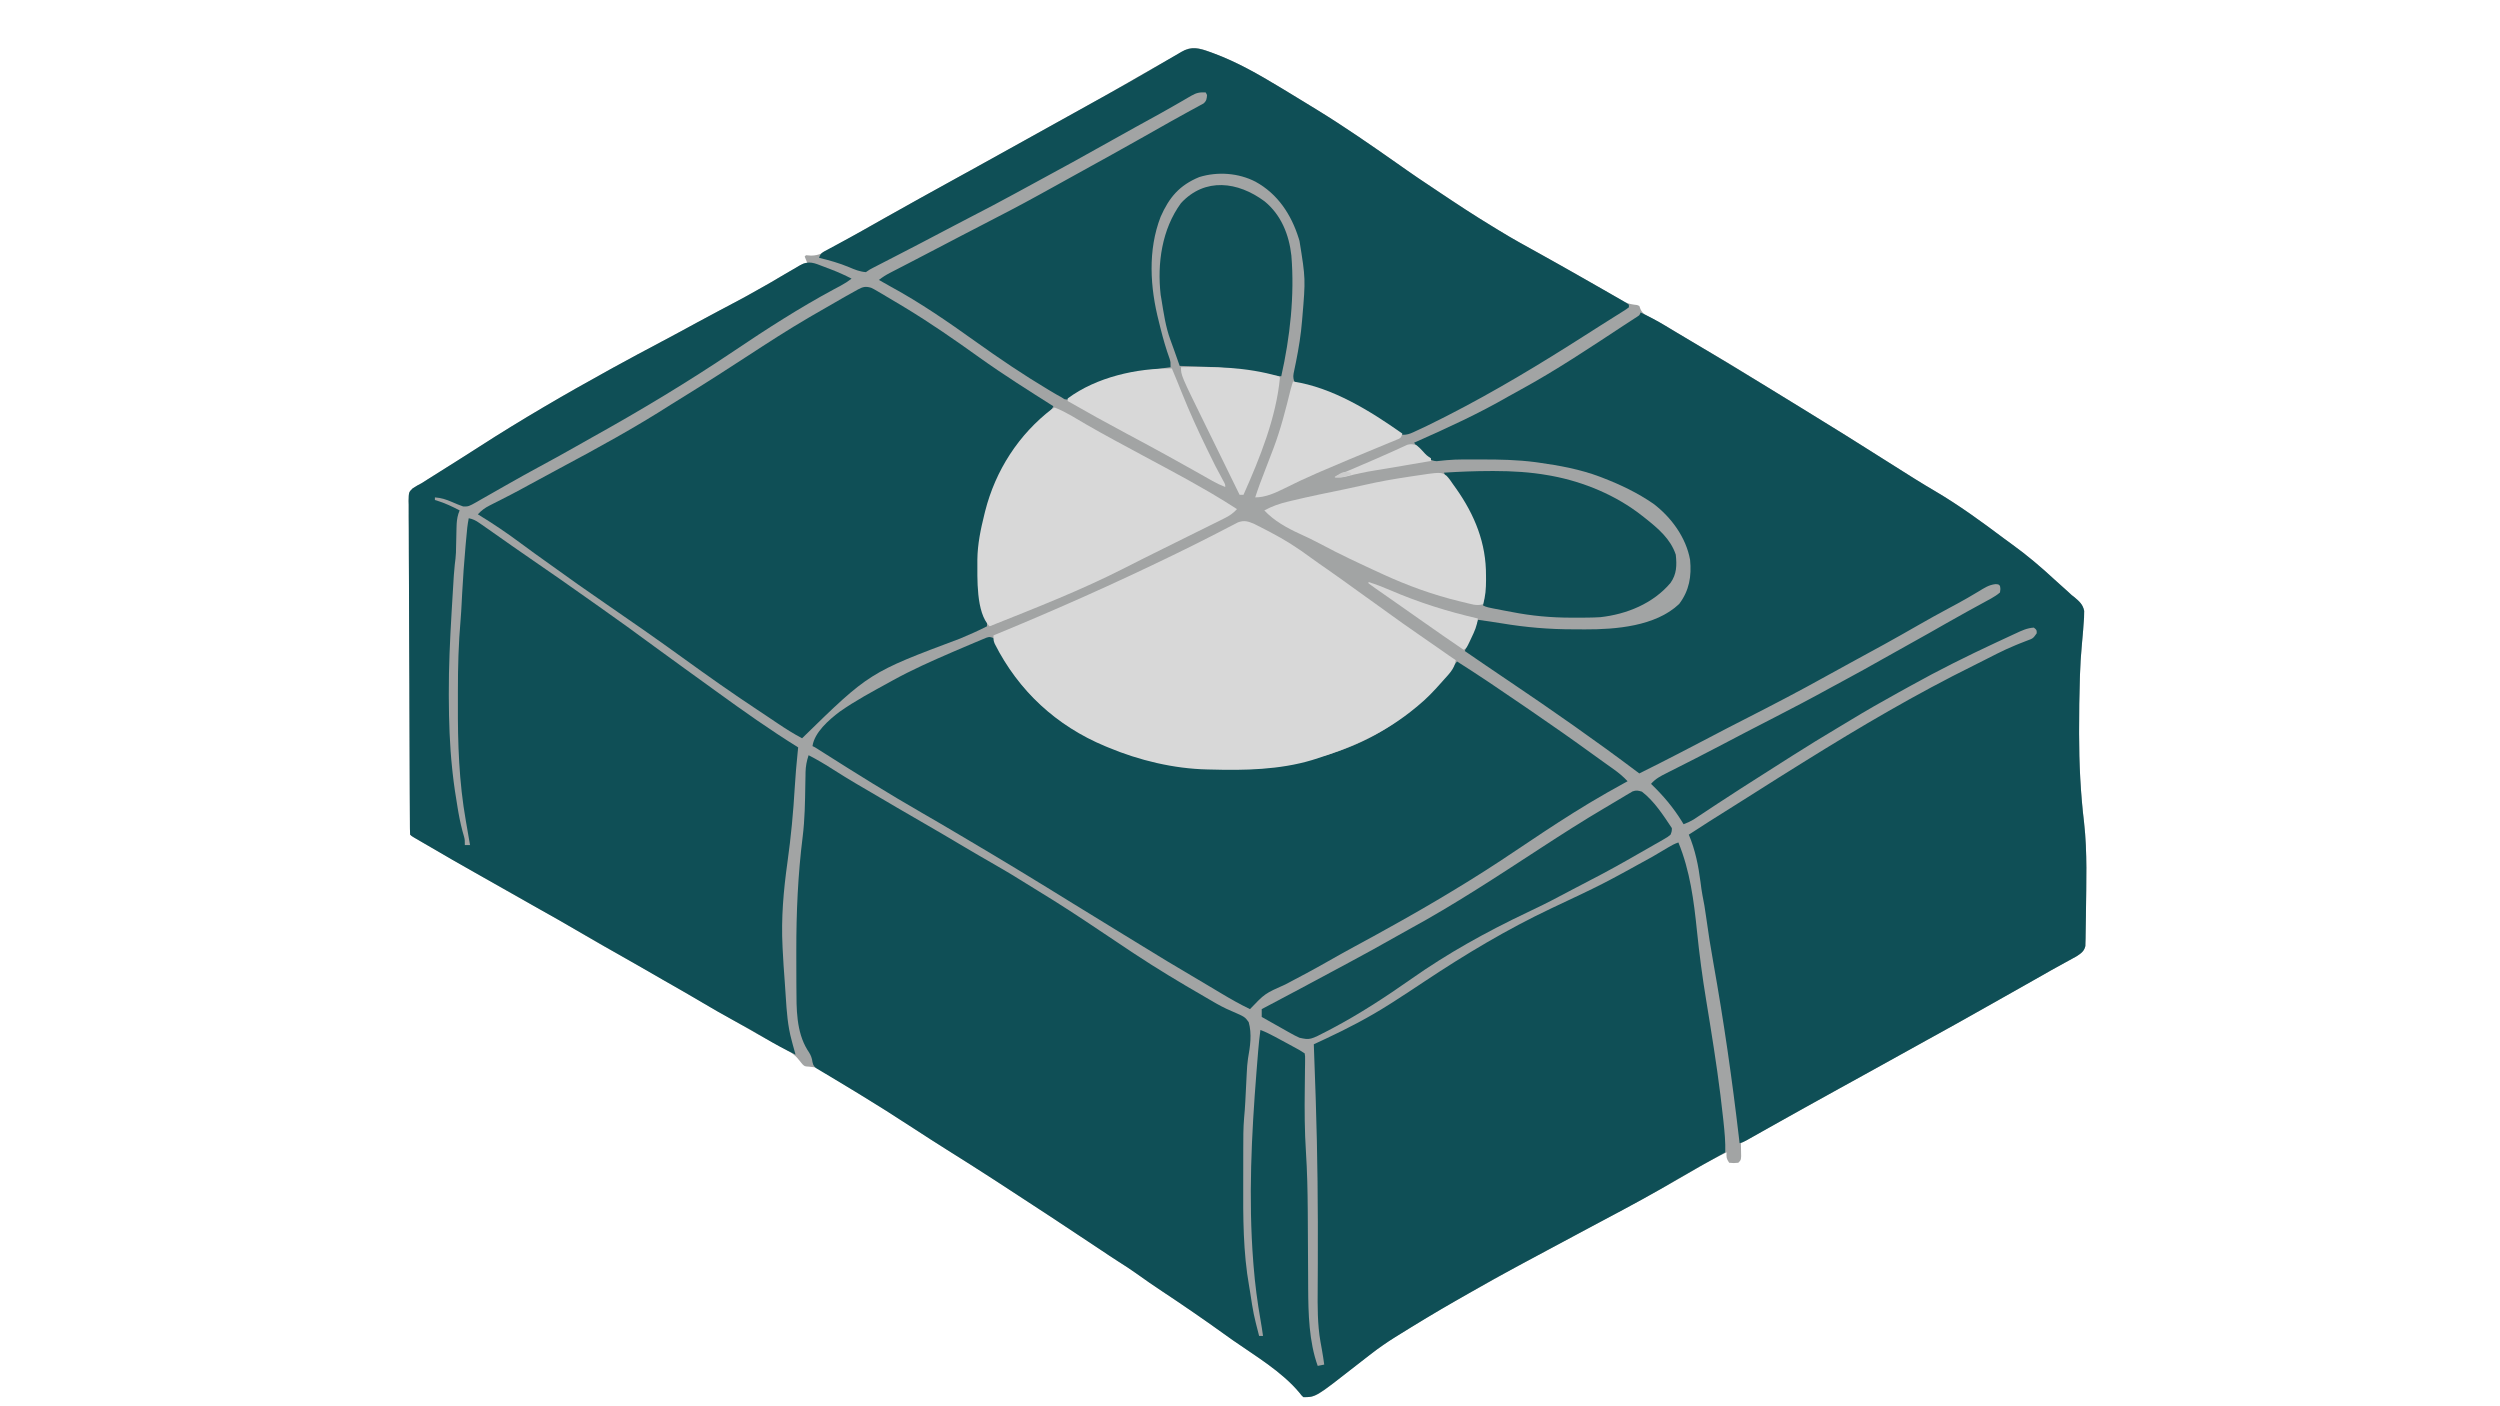<svg width="1920" height="1080" xmlns="http://www.w3.org/2000/svg" version="1.1">

 <g>
  <title>Layer 1</title>
  <path id="svg_2" fill="#A2A4A4" d="m924.391,38.215c1.625,0.559 3.245,1.134 4.859,1.723c0.876,0.316 1.752,0.631 2.655,0.957c18.14,6.697 34.571,16.153 51.095,26.106c1.471,0.885 1.471,0.885 2.972,1.788c5.763,3.475 11.508,6.977 17.242,10.5c2.752,1.69 5.507,3.375 8.263,5.059c21.238,13.019 41.628,27.195 62.012,41.504c0.877,0.615 1.753,1.23 2.657,1.864c1.621,1.137 3.24,2.276 4.858,3.417c5.229,3.674 10.524,7.24 15.848,10.774c3.17,2.108 6.33,4.23 9.489,6.355c12.993,8.725 26.056,17.277 39.442,25.392c1.971,1.197 3.936,2.404 5.897,3.616c10.279,6.307 20.867,12.072 31.418,17.906c16.199,8.958 32.265,18.155 48.326,27.357c2.198,1.258 4.398,2.515 6.599,3.768c1.879,1.072 3.753,2.152 5.622,3.242c1.172,0.675 1.172,0.675 2.368,1.363c0.66,0.385 1.319,0.77 1.999,1.166c2.956,1.378 5.922,1.814 9.142,2.178c0.915,0.371 0.915,0.371 1.848,0.75c0.278,0.766 0.557,1.531 0.844,2.32c1.609,3.729 4.256,4.798 7.719,6.555c1.468,0.785 2.934,1.574 4.398,2.367c0.807,0.435 1.613,0.871 2.444,1.319c4.838,2.682 9.551,5.573 14.282,8.438c8.79,5.307 17.619,10.538 26.488,15.712c9.364,5.463 18.678,10.977 27.836,16.781c5.018,3.174 10.1,6.241 15.176,9.32c8.252,5.01 16.479,10.058 24.682,15.149c5.954,3.695 11.921,7.369 17.893,11.036c11.048,6.784 22.053,13.629 32.998,20.58c11.14,7.073 22.307,14.106 33.49,21.11c1.553,0.973 1.553,0.973 3.136,1.965c5.246,3.277 10.518,6.485 15.864,9.597c18.308,10.785 35.713,23.459 52.683,36.209c2.02,1.506 4.057,2.987 6.102,4.458c11.711,8.433 22.544,17.649 33.121,27.457c3.359,3.101 6.772,6.138 10.199,9.164c0.873,0.812 1.745,1.624 2.645,2.461c0.759,0.59 1.517,1.18 2.299,1.789c3.71,3.15 6.353,5.503 7.347,10.385c0.052,3.617 -0.169,7.102 -0.521,10.702c-0.08,1.203 -0.16,2.405 -0.242,3.645c-0.3,4.315 -0.697,8.617 -1.126,12.921c-0.676,6.999 -1.056,13.982 -1.303,21.009c-0.042,1.168 -0.083,2.336 -0.126,3.539c-0.432,12.94 -0.566,25.877 -0.577,38.824c-0.003,1.836 -0.003,1.836 -0.006,3.709c-0.009,22.875 1.1,45.498 3.819,68.213c2.577,22.808 1.673,46.342 1.438,69.266c-0.009,1.079 -0.009,1.079 -0.019,2.179c-0.042,4.629 -0.124,9.256 -0.231,13.883c-0.014,1.159 -0.028,2.318 -0.042,3.512c-0.049,1.589 -0.049,1.589 -0.098,3.211c-0.021,0.917 -0.042,1.833 -0.063,2.778c-0.918,4.101 -3.542,5.794 -6.962,7.986c-0.893,0.489 -1.786,0.978 -2.705,1.482c-1.007,0.557 -2.014,1.114 -3.051,1.688c-1.078,0.588 -2.155,1.176 -3.266,1.781c-2.28,1.26 -4.56,2.52 -6.84,3.781c-1.138,0.628 -2.276,1.256 -3.449,1.902c-4.617,2.561 -9.197,5.184 -13.774,7.816c-8.658,4.967 -17.358,9.855 -26.071,14.723c-5.975,3.339 -11.94,6.694 -17.893,10.072c-10.789,6.12 -21.63,12.141 -32.496,18.123c-1.237,0.681 -2.475,1.362 -3.712,2.043c-0.612,0.337 -1.225,0.674 -1.856,1.022c-6.334,3.489 -12.653,7.002 -18.972,10.517c-9.283,5.162 -18.574,10.308 -27.875,15.438c-0.6,0.331 -1.201,0.662 -1.819,1.003c-6.117,3.374 -12.236,6.745 -18.355,10.115c-15.129,8.332 -30.229,16.713 -45.289,25.169c-4.565,2.563 -9.132,5.123 -13.7,7.683c-2.224,1.246 -4.447,2.492 -6.67,3.739c-1.488,0.834 -1.488,0.834 -3.007,1.685c-0.878,0.492 -1.756,0.984 -2.66,1.491c-1.36,0.753 -2.735,1.481 -4.125,2.177c0.023,0.915 0.046,1.83 0.07,2.773c0.018,1.189 0.036,2.377 0.055,3.602c0.023,1.183 0.046,2.367 0.07,3.586c-0.195,3.039 -0.195,3.039 -2.195,5.039c-3.5,0.312 -3.5,0.312 -7,0c-2.152,-3.228 -2.201,-4.284 -2,-8c-7.935,3.854 -15.607,7.993 -23.188,12.5c-26.175,15.407 -52.884,29.854 -79.716,44.077c-9.521,5.048 -19.021,10.133 -28.503,15.252c-5.533,2.987 -11.071,5.962 -16.621,8.917c-12.855,6.847 -25.633,13.807 -38.285,21.023c-3.881,2.213 -7.777,4.395 -11.688,6.555c-14.897,8.238 -29.489,16.896 -43.98,25.821c-2.551,1.567 -5.11,3.12 -7.676,4.664c-13.168,7.978 -25.431,17.237 -37.469,26.816c-28.162,22.375 -28.162,22.375 -37.875,22.375c-1.5,-1.398 -1.5,-1.398 -3,-3.375c-13.562,-16.292 -33.846,-28.238 -51.092,-40.286c-2.31,-1.622 -4.605,-3.265 -6.896,-4.913c-15.594,-11.209 -31.411,-22.084 -47.422,-32.687c-6.687,-4.439 -13.292,-8.974 -19.8,-13.673c-4.558,-3.273 -9.248,-6.293 -13.992,-9.288c-4.356,-2.771 -8.636,-5.653 -12.922,-8.53c-25.83,-17.275 -51.813,-34.327 -77.875,-51.25c-1.495,-0.973 -2.99,-1.945 -4.484,-2.918c-11.97,-7.778 -24.043,-15.391 -36.133,-22.98c-8.68,-5.456 -17.304,-10.988 -25.883,-16.602c-14.724,-9.629 -29.575,-19.024 -44.637,-28.118c-5.097,-3.077 -10.163,-6.193 -15.191,-9.382c-1.55,-0.973 -1.55,-0.973 -3.132,-1.965c-1.98,-1.244 -3.952,-2.499 -5.916,-3.769c-5.233,-3.431 -5.233,-3.431 -11.28,-4.086c-3.344,-0.18 -3.344,-0.18 -5.138,-1.92c-1.318,-1.608 -2.634,-3.219 -3.947,-4.831c-3.938,-4.232 -8.872,-6.587 -13.947,-9.241c-2.248,-1.217 -4.495,-2.434 -6.742,-3.652c-1.113,-0.597 -2.227,-1.193 -3.374,-1.808c-4.548,-2.457 -9.03,-5.021 -13.509,-7.602c-1.708,-0.98 -3.416,-1.959 -5.125,-2.938c-0.886,-0.508 -1.771,-1.016 -2.684,-1.539c-3.186,-1.825 -6.376,-3.643 -9.566,-5.461c-11.134,-6.346 -22.252,-12.714 -33.312,-19.188c-17.623,-10.311 -35.356,-20.428 -53.188,-30.375c-7.416,-4.138 -14.788,-8.332 -22.091,-12.667c-16.765,-9.928 -33.775,-19.454 -50.785,-28.954c-9.054,-5.059 -18.061,-10.196 -27.058,-15.356c-3.186,-1.825 -6.376,-3.643 -9.566,-5.461c-11.693,-6.664 -23.369,-13.354 -35,-20.125c-1.542,-0.896 -1.542,-0.896 -3.115,-1.81c-0.935,-0.546 -1.871,-1.092 -2.835,-1.655c-1.233,-0.719 -1.233,-0.719 -2.491,-1.453c-1.872,-1.145 -1.872,-1.145 -2.872,-2.145c-0.105,-1.407 -0.14,-2.819 -0.148,-4.229c-0.008,-0.918 -0.015,-1.836 -0.023,-2.782c-0.003,-1.02 -0.006,-2.04 -0.01,-3.092c-0.007,-1.075 -0.014,-2.149 -0.022,-3.257c-0.023,-3.631 -0.038,-7.262 -0.054,-10.894c-0.014,-2.591 -0.029,-5.183 -0.044,-7.774c-0.132,-23.669 -0.196,-47.339 -0.248,-71.008c-0.007,-3.168 -0.014,-6.336 -0.021,-9.504c-0.002,-0.787 -0.004,-1.575 -0.005,-2.386c-0.03,-12.755 -0.095,-25.509 -0.173,-38.263c-0.08,-13.088 -0.126,-26.175 -0.139,-39.264c-0.008,-7.351 -0.032,-14.702 -0.095,-22.053c-0.059,-6.915 -0.072,-13.83 -0.054,-20.745c-0.001,-2.541 -0.017,-5.081 -0.05,-7.621c-0.042,-3.465 -0.03,-6.926 -0.003,-10.392c-0.026,-1.009 -0.051,-2.018 -0.077,-3.058c0.133,-6.66 0.133,-6.66 3.089,-9.575c2.299,-1.552 4.61,-2.841 7.077,-4.104c1.464,-0.916 2.921,-1.844 4.367,-2.789c1.502,-0.946 3.005,-1.892 4.508,-2.836c1.682,-1.06 3.365,-2.12 5.047,-3.18c1.693,-1.065 3.385,-2.13 5.078,-3.195c3.043,-1.915 6.084,-3.832 9.125,-5.75c0.774,-0.488 1.548,-0.976 2.345,-1.478c4.447,-2.808 8.879,-5.636 13.299,-8.487c32.672,-21.059 66.177,-40.541 100.23,-59.285c0.927,-0.511 1.853,-1.022 2.808,-1.548c12.367,-6.812 24.819,-13.457 37.295,-20.066c9.141,-4.843 18.251,-9.737 27.315,-14.722c5.52,-3.025 11.071,-5.985 16.644,-8.91c16.016,-8.409 31.823,-17.004 47.381,-26.244c3.954,-2.336 7.936,-4.621 11.932,-6.885c0.655,-0.376 1.31,-0.752 1.985,-1.139c4.405,-2.486 4.405,-2.486 6.64,-2.486c-0.66,-1.65 -1.32,-3.3 -2,-5c0.33,-0.33 0.66,-0.66 1,-1c1.274,0.098 2.547,0.196 3.859,0.297c6.398,0.056 10.983,-2.907 16.391,-6.047c1.052,-0.591 2.104,-1.181 3.188,-1.79c3.198,-1.801 6.381,-3.628 9.562,-5.46c1.761,-1.004 3.523,-2.006 5.285,-3.008c3.392,-1.932 6.777,-3.874 10.16,-5.82c6.381,-3.659 12.81,-7.23 19.242,-10.797c0.874,-0.484 0.874,-0.484 1.765,-0.978c2.837,-1.572 5.674,-3.144 8.511,-4.714c3.286,-1.82 6.57,-3.646 9.852,-5.473c8.362,-4.654 16.742,-9.276 25.122,-13.896c12.922,-7.124 25.825,-14.281 38.72,-21.454c5.613,-3.121 11.228,-6.24 16.843,-9.359c2.25,-1.25 4.5,-2.5 6.75,-3.75c13.5,-7.5 13.5,-7.5 16.876,-9.375c2.248,-1.249 4.495,-2.498 6.743,-3.748c5.658,-3.145 11.319,-6.285 16.987,-9.412c11.769,-6.502 23.46,-13.106 35.049,-19.924c11.02,-6.462 22.193,-12.65 33.4,-18.781c2.231,-1.251 4.376,-2.573 6.535,-3.94c5.149,-2.559 9.215,-1.972 14.551,-0.355z"/>
  <path id="svg_3" fill="#0F4F56" d="m621,580c6.696,3.431 13.048,7.254 19.375,11.312c11.347,7.261 22.991,14.007 34.633,20.78c4.571,2.659 9.128,5.341 13.68,8.033c6.866,4.051 13.777,8.025 20.688,12c10.215,5.876 20.367,11.852 30.493,17.88c7.9,4.695 15.847,9.299 23.82,13.87c8.121,4.664 16.153,9.416 24.055,14.441c3.293,2.091 6.618,4.126 9.953,6.148c15.908,9.661 31.426,19.817 46.859,30.215c8.126,5.474 16.279,10.906 24.445,16.32c0.686,0.456 1.373,0.911 2.08,1.381c17.336,11.473 35.184,22.212 53.192,32.594c2.177,1.257 4.348,2.525 6.512,3.804c4.932,2.891 9.776,5.537 15.063,7.721c10.201,4.439 10.201,4.439 13.152,8.5c2.556,8.963 1.128,18.805 -0.517,27.838c-0.581,3.8 -0.8,7.585 -0.983,11.42c-0.041,0.784 -0.081,1.569 -0.123,2.377c-0.129,2.497 -0.253,4.994 -0.377,7.491c-0.124,2.475 -0.249,4.951 -0.377,7.426c-0.079,1.534 -0.156,3.068 -0.23,4.602c-0.21,4.126 -0.521,8.224 -0.913,12.337c-0.672,7.902 -0.644,15.801 -0.647,23.725c-0.003,1.662 -0.007,3.324 -0.01,4.986c-0.006,3.479 -0.008,6.957 -0.007,10.436c0,3.503 -0.007,7.006 -0.021,10.509c-0.103,26.725 -0.123,53.514 4.581,79.916c0.324,1.914 0.324,1.914 0.655,3.866c2.641,17.232 2.641,17.232 6.97,34.071c0.99,0 1.98,0 3,0c-0.549,-4.062 -1.18,-8.097 -1.894,-12.134c-2.435,-13.84 -4.253,-27.608 -5.356,-41.616c-0.083,-1.048 -0.167,-2.096 -0.253,-3.175c-3.764,-48.772 -1.357,-97.407 2.503,-146.075c0.09,-1.136 0.18,-2.272 0.273,-3.442c0.262,-3.285 0.529,-6.57 0.798,-9.855c0.079,-0.967 0.158,-1.934 0.239,-2.931c0.442,-5.278 0.994,-10.522 1.691,-15.772c3.863,1.459 7.438,3.227 11.07,5.188c1.143,0.616 2.287,1.232 3.465,1.867c0.589,0.319 1.179,0.639 1.786,0.968c1.804,0.977 3.611,1.95 5.417,2.923c8.848,4.779 8.848,4.779 12.262,7.055c0.347,2.238 0.347,2.238 0.309,5.072c-0.01,1.597 -0.01,1.597 -0.02,3.227c-0.033,1.751 -0.033,1.751 -0.066,3.537c-0.013,1.832 -0.013,1.832 -0.027,3.701c-0.03,3.946 -0.08,7.892 -0.133,11.838c-0.206,16.183 -0.14,32.201 0.902,48.352c0.948,14.801 1.272,29.568 1.379,44.398c0.008,1.092 0.016,2.183 0.025,3.308c0.064,9.003 0.106,18.006 0.147,27.009c0.032,6.78 0.071,13.56 0.12,20.34c0.02,3.108 0.028,6.216 0.036,9.324c0.105,19.659 0.611,41.19 7.328,59.894c1.65,-0.33 3.3,-0.66 5,-1c-0.508,-3.712 -1.058,-7.406 -1.719,-11.094c-0.191,-1.083 -0.191,-1.083 -0.387,-2.188c-0.258,-1.449 -0.52,-2.897 -0.789,-4.344c-2.35,-13.482 -2.224,-27.127 -2.12,-40.763c0.031,-4.204 0.048,-8.409 0.065,-12.613c0.009,-2.254 0.019,-4.507 0.03,-6.761c0.192,-41.838 -0.203,-83.609 -1.58,-125.426c-0.036,-1.093 -0.072,-2.186 -0.109,-3.313c-0.435,-13.168 -0.898,-26.334 -1.391,-39.5c1.033,-0.481 2.065,-0.962 3.129,-1.458c1.367,-0.637 2.734,-1.275 4.1,-1.912c0.679,-0.316 1.358,-0.633 2.058,-0.959c16.696,-7.787 32.979,-16.298 48.541,-26.175c1.222,-0.774 1.222,-0.774 2.469,-1.564c8.426,-5.357 16.742,-10.878 25.057,-16.406c31.299,-20.774 63.054,-39.813 97.032,-55.906c39.463,-18.558 39.463,-18.558 77.613,-39.621c2.481,-1.467 4.964,-2.93 7.448,-4.391c1.477,-0.871 2.951,-1.747 4.421,-2.629c2.693,-1.607 5.146,-2.984 8.131,-3.979c8.93,21.733 11.896,44.767 14.261,67.949c1.826,17.74 4.133,35.365 7.042,52.96c0.894,5.419 1.765,10.841 2.639,16.263c0.263,1.632 0.263,1.632 0.532,3.297c3.828,23.783 7.364,47.573 9.902,71.532c0.086,0.802 0.172,1.605 0.26,2.431c0.831,7.867 1.599,15.646 1.365,23.569c-0.729,0.402 -1.458,0.804 -2.209,1.218c-16.872,9.274 -16.872,9.274 -33.541,18.907c-18.774,11.142 -37.939,21.503 -57.24,31.695c-6.768,3.576 -13.516,7.187 -20.26,10.805c-1.136,0.609 -2.272,1.219 -3.443,1.847c-2.285,1.225 -4.569,2.451 -6.854,3.677c-3.525,1.89 -7.051,3.778 -10.578,5.664c-6.961,3.724 -13.919,7.454 -20.875,11.188c-1.063,0.57 -2.125,1.14 -3.22,1.727c-13.106,7.036 -26.108,14.223 -38.988,21.665c-2.984,1.719 -5.975,3.426 -8.967,5.132c-15.478,8.845 -30.715,18.018 -45.824,27.477c-0.957,0.595 -1.915,1.189 -2.901,1.802c-5.716,3.582 -11.161,7.357 -16.474,11.511c-1.092,0.843 -1.092,0.843 -2.205,1.703c-2.732,2.111 -5.457,4.233 -8.179,6.358c-32.833,25.627 -32.833,25.627 -42.241,25.627c-1.5,-1.398 -1.5,-1.398 -3,-3.375c-13.562,-16.292 -33.846,-28.238 -51.092,-40.286c-2.31,-1.622 -4.605,-3.265 -6.896,-4.913c-15.594,-11.209 -31.411,-22.084 -47.422,-32.687c-6.687,-4.439 -13.292,-8.974 -19.8,-13.673c-4.558,-3.273 -9.248,-6.293 -13.992,-9.288c-4.356,-2.771 -8.636,-5.653 -12.922,-8.53c-25.83,-17.275 -51.813,-34.327 -77.875,-51.25c-1.495,-0.973 -2.99,-1.945 -4.484,-2.918c-11.97,-7.778 -24.043,-15.391 -36.133,-22.98c-8.68,-5.456 -17.304,-10.988 -25.883,-16.602c-13.783,-9.014 -27.681,-17.814 -41.75,-26.375c-1.422,-0.866 -1.422,-0.866 -2.874,-1.75c-5.124,-3.114 -10.262,-6.204 -15.416,-9.27c-1.061,-0.635 -2.121,-1.27 -3.214,-1.924c-2.046,-1.224 -4.096,-2.442 -6.15,-3.651c-0.916,-0.55 -1.832,-1.1 -2.776,-1.667c-0.812,-0.482 -1.624,-0.963 -2.46,-1.46c-2.528,-1.908 -2.756,-3.756 -3.243,-6.802c-0.694,-2.926 -1.82,-4.739 -3.492,-7.227c-8.7,-14.09 -8.449,-31.786 -8.496,-47.848c-0.011,-1.792 -0.022,-3.583 -0.033,-5.375c-0.025,-4.758 -0.033,-9.516 -0.033,-14.274c-0,-2.948 -0.005,-5.896 -0.009,-8.844c-0.021,-29.436 1.233,-58.25 4.896,-87.479c1.641,-13.285 1.816,-26.621 2.026,-39.987c0.04,-2.428 0.091,-4.855 0.144,-7.282c0.008,-0.729 0.017,-1.459 0.025,-2.21c0.113,-4.727 0.896,-8.625 2.353,-13.075z"/>
  <path id="svg_4" fill="#0F4F56" d="m1260,240c6.522,3.097 12.818,6.404 18.984,10.16c1.325,0.801 2.651,1.602 3.977,2.403c0.671,0.406 1.342,0.811 2.033,1.229c3.152,1.899 6.319,3.773 9.486,5.646c1.264,0.748 2.529,1.497 3.793,2.245c0.638,0.378 1.276,0.755 1.933,1.144c14.583,8.635 29.095,17.381 43.564,26.205c3.114,1.898 6.23,3.791 9.347,5.683c9.946,6.039 19.869,12.113 29.755,18.249c5.953,3.694 11.919,7.368 17.89,11.034c11.048,6.784 22.053,13.629 32.998,20.58c11.14,7.073 22.306,14.106 33.49,21.11c1.035,0.648 2.07,1.297 3.136,1.965c5.246,3.277 10.518,6.485 15.864,9.597c18.308,10.785 35.713,23.459 52.683,36.209c2.02,1.506 4.057,2.987 6.102,4.458c11.711,8.433 22.544,17.649 33.121,27.457c3.359,3.101 6.772,6.138 10.199,9.164c0.873,0.812 1.745,1.624 2.645,2.461c0.759,0.59 1.517,1.18 2.299,1.789c3.71,3.15 6.353,5.503 7.347,10.385c0.052,3.617 -0.169,7.102 -0.521,10.702c-0.08,1.203 -0.16,2.405 -0.242,3.645c-0.3,4.315 -0.697,8.617 -1.126,12.921c-0.676,6.999 -1.056,13.982 -1.303,21.009c-0.042,1.168 -0.083,2.336 -0.126,3.539c-0.432,12.94 -0.566,25.877 -0.577,38.824c-0.002,1.224 -0.004,2.448 -0.006,3.709c-0.009,22.875 1.1,45.498 3.819,68.213c2.577,22.808 1.673,46.342 1.438,69.266c-0.006,0.719 -0.012,1.438 -0.019,2.179c-0.042,4.629 -0.124,9.256 -0.231,13.883c-0.014,1.159 -0.028,2.318 -0.042,3.512c-0.032,1.06 -0.065,2.119 -0.098,3.211c-0.021,0.917 -0.042,1.833 -0.063,2.778c-0.918,4.101 -3.542,5.794 -6.962,7.986c-0.893,0.489 -1.786,0.978 -2.705,1.482c-1.51,0.835 -1.51,0.835 -3.051,1.688c-1.078,0.588 -2.155,1.176 -3.266,1.781c-2.28,1.26 -4.56,2.52 -6.84,3.781c-1.138,0.628 -2.276,1.256 -3.449,1.902c-4.617,2.561 -9.197,5.184 -13.774,7.816c-8.658,4.967 -17.358,9.855 -26.071,14.723c-5.975,3.339 -11.94,6.694 -17.893,10.072c-10.789,6.12 -21.63,12.141 -32.496,18.123c-1.237,0.681 -2.475,1.362 -3.712,2.043c-0.612,0.337 -1.225,0.674 -1.856,1.022c-6.334,3.489 -12.653,7.002 -18.972,10.517c-9.283,5.162 -18.574,10.308 -27.875,15.438c-0.6,0.331 -1.201,0.662 -1.819,1.003c-6.117,3.374 -12.236,6.745 -18.355,10.115c-17.942,9.881 -35.841,19.835 -53.684,29.894c-1.751,0.987 -3.504,1.973 -5.256,2.958c-2.212,1.244 -4.422,2.491 -6.631,3.739c-0.989,0.556 -1.978,1.112 -2.997,1.685c-0.873,0.492 -1.745,0.984 -2.644,1.491c-2.239,1.177 -2.239,1.177 -5.239,2.177c-0.147,-1.283 -0.294,-2.565 -0.445,-3.887c-5.248,-45.084 -11.712,-89.996 -19.689,-134.679c-2.115,-11.852 -4.025,-23.704 -5.624,-35.638c-0.742,-5.512 -1.64,-10.932 -2.775,-16.375c-0.63,-3.27 -1.041,-6.552 -1.455,-9.855c-1.579,-12.511 -4.068,-24.902 -9.011,-36.566c10.516,-6.872 21.117,-13.596 31.779,-20.239c6.764,-4.217 13.502,-8.472 20.221,-12.761c11.617,-7.413 23.3,-14.719 35,-22c0.917,-0.571 1.834,-1.143 2.779,-1.731c42.063,-26.197 84.786,-51.32 129.229,-73.284c3.049,-1.508 6.081,-3.046 9.109,-4.594c1.856,-0.944 3.713,-1.886 5.57,-2.828c0.918,-0.466 1.837,-0.933 2.783,-1.413c4.795,-2.4 9.606,-4.643 14.568,-6.677c0.968,-0.397 1.937,-0.794 2.935,-1.203c1.856,-0.748 3.719,-1.479 5.589,-2.189c4.817,-1.737 4.817,-1.737 7.636,-5.713c0.041,-2.557 0.041,-2.557 -2.199,-4.367c-5.181,0.308 -9.441,2.34 -14.062,4.508c-0.776,0.357 -1.552,0.715 -2.351,1.083c-2.533,1.17 -5.06,2.351 -7.586,3.534c-1.761,0.819 -3.522,1.638 -5.283,2.458c-21.977,10.255 -43.66,21.016 -64.85,32.824c-3.167,1.761 -6.343,3.506 -9.519,5.25c-12.727,7.005 -25.313,14.19 -37.719,21.75c-2.909,1.764 -5.828,3.508 -8.75,5.25c-11.931,7.115 -23.779,14.335 -35.485,21.815c-2.523,1.611 -5.05,3.217 -7.578,4.822c-4.639,2.946 -9.274,5.898 -13.907,8.852c-1.951,1.244 -3.903,2.487 -5.854,3.729c-3.04,1.936 -6.08,3.874 -9.118,5.813c-1.526,0.974 -1.526,0.974 -3.083,1.968c-5.93,3.797 -11.832,7.634 -17.709,11.512c-0.659,0.434 -1.318,0.868 -1.997,1.316c-3.227,2.127 -6.45,4.258 -9.668,6.398c-1.176,0.777 -2.351,1.553 -3.527,2.329c-1.03,0.684 -2.059,1.367 -3.12,2.072c-2.569,1.557 -5.012,2.705 -7.833,3.717c-0.401,-0.666 -0.802,-1.333 -1.215,-2.02c-6.699,-10.861 -14.578,-20.165 -23.785,-28.98c3.417,-3.928 7.238,-5.912 11.816,-8.195c0.764,-0.389 1.528,-0.778 2.315,-1.179c2.473,-1.257 4.952,-2.504 7.431,-3.751c1.708,-0.867 3.415,-1.734 5.123,-2.602c2.519,-1.281 5.038,-2.562 7.558,-3.839c5.654,-2.866 11.283,-5.772 16.881,-8.746c7.189,-3.808 14.402,-7.569 21.625,-11.312c1.132,-0.587 2.263,-1.174 3.429,-1.778c6.217,-3.221 12.44,-6.431 18.669,-9.628c14.254,-7.321 28.424,-14.751 42.457,-22.49c3.852,-2.113 7.721,-4.193 11.589,-6.276c9.812,-5.287 19.556,-10.677 29.246,-16.184c7.468,-4.242 14.971,-8.42 22.485,-12.581c8.776,-4.861 17.512,-9.782 26.205,-14.789c5.23,-3 10.491,-5.94 15.775,-8.844c0.658,-0.362 1.315,-0.723 1.993,-1.096c3.266,-1.794 6.535,-3.583 9.807,-5.367c1.199,-0.657 2.399,-1.314 3.598,-1.971c1.06,-0.578 2.121,-1.156 3.213,-1.752c2.436,-1.417 4.672,-2.753 6.783,-4.619c0.417,-2.585 0.417,-2.585 0,-5c-1.063,-1.259 -1.063,-1.259 -3.477,-1.387c-5.081,0.558 -8.581,2.949 -12.898,5.574c-1.881,1.111 -3.764,2.219 -5.648,3.324c-0.979,0.577 -1.959,1.153 -2.968,1.748c-4.942,2.859 -9.975,5.546 -15.009,8.241c-7.495,4.03 -14.937,8.13 -22.312,12.375c-17.604,10.13 -35.395,19.923 -53.27,29.567c-5.747,3.102 -11.469,6.244 -17.168,9.433c-20.898,11.652 -42.103,22.684 -63.422,33.54c-9.024,4.597 -18.02,9.242 -26.976,13.972c-7.491,3.956 -15.01,7.856 -22.54,11.738c-0.661,0.341 -1.321,0.682 -2.002,1.033c-9.733,5.022 -19.486,10.001 -29.31,14.842c-0.506,-0.381 -1.013,-0.762 -1.534,-1.155c-32.426,-24.391 -65.561,-47.531 -99.212,-70.194c-11.124,-7.493 -22.216,-15.03 -33.253,-22.651c1.081,-3.341 2.175,-6.592 3.691,-9.762c0.457,-0.966 0.457,-0.966 0.924,-1.951c0.313,-0.652 0.625,-1.303 0.947,-1.975c2.433,-5.066 2.433,-5.066 4.438,-10.312c6.15,0.853 12.298,1.706 18.422,2.73c18.398,3.074 36.632,4.628 55.29,4.585c2.854,-0.003 5.706,0.021 8.56,0.046c23.527,0.08 54.229,-2.318 72.338,-19.521c7.812,-10.336 9.592,-21.294 8.391,-33.84c-3.07,-17.225 -14.495,-32.806 -28.25,-43.188c-12.218,-8.379 -24.975,-14.476 -38.75,-19.812c-0.64,-0.249 -1.28,-0.498 -1.94,-0.754c-15.193,-5.775 -31.448,-8.761 -47.498,-10.996c-0.826,-0.116 -1.651,-0.231 -2.502,-0.35c-13.644,-1.76 -27.314,-2.065 -41.051,-2.03c-2.507,0.005 -5.014,0 -7.521,-0.006c-1.652,0 -3.305,0.001 -4.957,0.004c-0.803,0.001 -1.606,0.001 -2.434,0.002c-3.914,0.026 -7.778,0.153 -11.677,0.507c-1.085,0.095 -1.085,0.095 -2.191,0.192c-1.954,0.185 -3.904,0.401 -5.854,0.62c-5.23,-0.292 -7.891,-2.997 -11.36,-6.696c-2.014,-2.49 -4.016,-4.99 -6.016,-7.492c0.758,-0.336 1.516,-0.672 2.297,-1.019c23.89,-10.611 47.419,-21.384 70.078,-34.479c3.08,-1.762 6.19,-3.462 9.308,-5.155c27.467,-14.957 53.658,-32.506 79.776,-49.679c1.719,-1.129 3.443,-2.251 5.171,-3.367c0.817,-0.532 1.634,-1.065 2.475,-1.613c0.727,-0.471 1.455,-0.941 2.204,-1.426c1.832,-1.17 1.832,-1.17 2.691,-3.262z"/>
  <path id="svg_5" fill="#0F4F56" d="m632.514,204.736c0.924,0.355 1.847,0.71 2.799,1.076c0.912,0.344 1.824,0.687 2.764,1.041c5.487,2.096 10.716,4.429 15.924,7.146c-2.669,2.084 -5.331,3.81 -8.324,5.391c-1.277,0.682 -1.277,0.682 -2.579,1.377c-0.919,0.489 -1.838,0.978 -2.784,1.482c-26.277,14.169 -51.411,30.312 -76.151,46.989c-35.708,24.058 -72.571,46.189 -110.191,67.102c-3.902,2.179 -7.787,4.387 -11.672,6.595c-9.708,5.517 -19.482,10.894 -29.314,16.187c-6.917,3.732 -13.776,7.557 -20.61,11.439c-1.887,1.067 -3.773,2.133 -5.66,3.199c-2.926,1.654 -5.848,3.315 -8.761,4.991c-2.997,1.722 -6.005,3.424 -9.016,5.123c-0.91,0.531 -1.82,1.061 -2.758,1.608c-6.305,3.524 -6.305,3.524 -10.429,3.494c-2.96,-1.051 -5.825,-2.182 -8.688,-3.477c-4.462,-1.928 -8.225,-3.17 -13.062,-3.5c0,0.66 0,1.32 0,2c0.534,0.159 1.067,0.317 1.617,0.48c6.131,1.92 11.707,4.522 17.383,7.52c-0.322,0.848 -0.644,1.697 -0.976,2.571c-1.071,3.587 -1.323,6.561 -1.403,10.296c-0.034,1.298 -0.068,2.596 -0.104,3.934c-0.027,1.358 -0.054,2.716 -0.08,4.074c-0.059,2.664 -0.124,5.328 -0.191,7.992c-0.024,1.177 -0.048,2.354 -0.073,3.566c-0.15,3.089 -0.492,6.088 -0.899,9.15c-0.634,5.587 -0.903,11.211 -1.247,16.823c-0.043,0.698 -0.087,1.396 -0.131,2.115c-0.33,5.326 -0.647,10.652 -0.959,15.978c-0.046,0.782 -0.092,1.565 -0.139,2.371c-1.211,20.71 -2.188,41.376 -2.111,62.129c0.003,0.931 0.005,1.862 0.008,2.821c0.086,18.094 0.641,36.242 2.554,54.242c0.126,1.196 0.251,2.392 0.381,3.625c1.003,9.031 2.338,17.983 3.869,26.938c0.201,1.178 0.403,2.357 0.61,3.571c1.121,6.275 2.491,12.37 4.321,18.478c0.568,2.327 0.568,2.327 0.568,6.327c1.32,0 2.64,0 4,0c-0.166,-0.938 -0.332,-1.875 -0.503,-2.841c-0.647,-3.679 -1.274,-7.361 -1.895,-11.044c-0.265,-1.556 -0.535,-3.112 -0.812,-4.666c-5.28,-29.801 -6.279,-59.781 -6.112,-89.972c0.013,-3.319 0.008,-6.638 0.003,-9.956c-0.021,-18.344 0.48,-36.469 2.088,-54.753c0.33,-3.951 0.557,-7.905 0.758,-11.865c0.035,-0.666 0.069,-1.332 0.105,-2.018c0.102,-1.982 0.204,-3.964 0.305,-5.946c0.656,-12.271 1.538,-24.51 2.625,-36.75c0.064,-0.728 0.128,-1.456 0.194,-2.206c1.126,-12.688 1.126,-12.688 2.243,-18.981c3.168,0.619 5.305,1.684 7.949,3.52c0.757,0.521 1.513,1.043 2.293,1.58c1.21,0.848 1.21,0.848 2.445,1.713c0.844,0.585 1.689,1.169 2.559,1.771c6.141,4.261 12.247,8.573 18.343,12.898c5.204,3.686 10.453,7.302 15.723,10.893c14.292,9.743 28.424,19.714 42.547,29.699c2.779,1.965 5.56,3.925 8.344,5.883c14.355,10.1 28.571,20.381 42.689,30.81c7.585,5.597 15.224,11.117 22.874,16.624c2.996,2.158 5.989,4.319 8.981,6.481c1.502,1.085 3.005,2.17 4.507,3.255c3.728,2.691 7.454,5.386 11.175,8.087c20.453,14.838 41.106,29.436 62.57,42.785c-0.131,1.29 -0.261,2.581 -0.396,3.91c-0.882,8.876 -1.702,17.742 -2.21,26.648c-1.123,19.288 -2.918,38.311 -5.595,57.45c-3.052,21.874 -4.92,42.926 -3.8,64.991c0.048,0.993 0.048,0.993 0.097,2.006c0.409,8.443 0.971,16.87 1.625,25.298c0.279,3.711 0.52,7.423 0.75,11.137c0.73,11.423 1.482,22.483 4.527,33.559c0.284,1.08 0.567,2.16 0.859,3.273c0.69,2.583 1.407,5.156 2.141,7.727c-8.005,-3.884 -15.732,-8.074 -23.375,-12.625c-7.842,-4.626 -15.732,-9.123 -23.75,-13.438c-8.188,-4.416 -16.223,-9.04 -24.212,-13.805c-7.423,-4.421 -14.905,-8.732 -22.413,-13.007c-2.384,-1.358 -4.768,-2.716 -7.152,-4.074c-0.886,-0.505 -0.886,-0.505 -1.79,-1.02c-6.222,-3.547 -12.421,-7.132 -18.62,-10.718c-9.018,-5.215 -18.071,-10.363 -27.15,-15.472c-6.844,-3.86 -13.635,-7.803 -20.412,-11.778c-9.102,-5.336 -18.271,-10.537 -27.488,-15.672c-8.506,-4.743 -16.964,-9.565 -25.413,-14.409c-8.296,-4.755 -16.621,-9.453 -24.974,-14.107c-11.225,-6.259 -22.338,-12.7 -33.417,-19.214c-2.051,-1.202 -4.106,-2.398 -6.163,-3.591c-1.091,-0.633 -2.183,-1.266 -3.307,-1.917c-1.502,-0.868 -1.502,-0.868 -3.034,-1.754c-2.329,-1.398 -2.329,-1.398 -3.329,-2.398c-0.105,-1.407 -0.14,-2.819 -0.148,-4.229c-0.008,-0.918 -0.015,-1.836 -0.023,-2.782c-0.003,-1.02 -0.006,-2.04 -0.01,-3.092c-0.007,-1.075 -0.014,-2.149 -0.022,-3.257c-0.023,-3.631 -0.038,-7.262 -0.054,-10.894c-0.014,-2.591 -0.029,-5.183 -0.044,-7.774c-0.132,-23.669 -0.196,-47.339 -0.248,-71.008c-0.007,-3.168 -0.014,-6.336 -0.021,-9.504c-0.002,-0.787 -0.004,-1.575 -0.005,-2.386c-0.03,-12.755 -0.095,-25.509 -0.173,-38.263c-0.08,-13.088 -0.126,-26.175 -0.139,-39.264c-0.008,-7.351 -0.032,-14.702 -0.095,-22.053c-0.059,-6.915 -0.072,-13.83 -0.054,-20.745c-0.001,-2.541 -0.017,-5.081 -0.05,-7.621c-0.042,-3.465 -0.03,-6.926 -0.003,-10.392c-0.026,-1.009 -0.051,-2.018 -0.077,-3.058c0.133,-6.66 0.133,-6.66 3.089,-9.575c2.299,-1.552 4.61,-2.841 7.077,-4.104c1.464,-0.916 2.921,-1.844 4.367,-2.789c1.502,-0.946 3.005,-1.892 4.508,-2.836c1.682,-1.06 3.365,-2.12 5.047,-3.18c1.693,-1.065 3.385,-2.13 5.078,-3.195c3.043,-1.915 6.084,-3.832 9.125,-5.75c0.774,-0.488 1.548,-0.976 2.345,-1.478c4.447,-2.808 8.879,-5.636 13.299,-8.487c32.672,-21.059 66.177,-40.541 100.23,-59.285c0.927,-0.511 1.853,-1.022 2.808,-1.548c12.367,-6.812 24.819,-13.457 37.295,-20.066c9.141,-4.843 18.251,-9.737 27.315,-14.722c5.52,-3.025 11.071,-5.985 16.644,-8.91c19.643,-10.31 19.643,-10.31 38.938,-21.254c0.953,-0.561 1.906,-1.123 2.887,-1.701c2.705,-1.598 5.409,-3.198 8.113,-4.799c3.383,-2.002 6.778,-3.98 10.188,-5.938c0.725,-0.432 1.45,-0.864 2.197,-1.309c6.911,-3.93 11.155,-1.664 18.129,0.982z"/>
  <path id="svg_6" fill="#0F4F56" d="m669,221c2.517,1.24 2.517,1.24 5.176,2.809c0.984,0.577 1.968,1.153 2.982,1.748c1.041,0.621 2.082,1.242 3.154,1.881c1.081,0.639 2.162,1.278 3.275,1.936c3.144,1.865 6.28,3.742 9.412,5.626c0.758,0.456 1.517,0.912 2.298,1.382c19.487,11.797 38.239,24.819 56.748,38.084c18.505,13.248 37.736,25.353 56.954,37.534c-1.762,3.859 -3.819,5.697 -7.188,8.312c-29.307,23.483 -41.972,57.895 -48.812,93.688c-0.208,0.991 -0.415,1.983 -0.629,3.004c-2.202,17.778 -0.453,36.488 4.308,53.684c0.967,3.532 1.532,6.647 1.321,10.312c-6.756,3.497 -13.682,6.477 -20.688,9.438c-69.703,26.125 -69.703,26.125 -121.312,76.562c-6.57,-3.502 -12.773,-7.392 -18.938,-11.562c-1.866,-1.254 -3.732,-2.508 -5.598,-3.762c-0.923,-0.622 -1.846,-1.244 -2.797,-1.884c-2.402,-1.613 -4.812,-3.216 -7.226,-4.811c-19.307,-12.762 -38.2,-26.123 -56.949,-39.688c-19.698,-14.249 -39.629,-28.17 -59.68,-41.917c-14.01,-9.612 -27.9,-19.386 -41.652,-29.363c-4.238,-3.074 -8.503,-6.109 -12.774,-9.138c-3.302,-2.352 -6.566,-4.748 -9.808,-7.182c-10.865,-8.142 -21.985,-15.624 -33.578,-22.691c2.796,-3.033 5.41,-4.957 9.086,-6.812c1.001,-0.512 2.003,-1.023 3.034,-1.55c1.074,-0.54 2.148,-1.081 3.255,-1.637c2.283,-1.167 4.566,-2.337 6.848,-3.508c1.717,-0.88 1.717,-0.88 3.469,-1.778c4.746,-2.459 9.437,-5.012 14.121,-7.589c7.671,-4.215 15.371,-8.37 23.094,-12.487c29.072,-15.509 58.017,-31.363 85.763,-49.156c4.124,-2.622 8.293,-5.171 12.456,-7.731c15.5,-9.561 30.804,-19.433 46.062,-29.375c15.437,-10.056 30.901,-20.08 46.812,-29.375c0.954,-0.558 1.908,-1.117 2.892,-1.692c7.676,-4.483 15.38,-8.916 23.108,-13.308c1.363,-0.777 1.363,-0.777 2.753,-1.57c2.344,-1.328 4.698,-2.634 7.059,-3.93c1.002,-0.569 1.002,-0.569 2.025,-1.15c3.927,-2.113 5.915,-2.582 10.163,-1.35z"/>
  <path id="svg_7" fill="#0F4F56" d="m763,490c1.3,2.36 2.446,4.68 3.562,7.125c16.437,34.218 46.076,59.888 80.875,74.438c1.126,0.473 2.252,0.945 3.412,1.432c10.186,4.181 20.459,7.408 31.15,10.006c0.804,0.197 1.609,0.393 2.438,0.596c15.089,3.635 30.028,5.93 45.562,6.404c1.043,0.034 2.086,0.068 3.161,0.103c50.383,1.41 105.821,-8.466 145.839,-41.103c1.452,-1.141 1.452,-1.141 2.934,-2.305c14.354,-11.442 26.013,-24.105 37.066,-38.695c7.568,4.775 15.06,9.653 22.5,14.625c1.56,1.042 1.56,1.042 3.152,2.104c8.776,5.869 17.503,11.807 26.2,17.793c2.057,1.415 4.115,2.826 6.175,4.235c15.298,10.477 30.491,21.098 45.492,31.996c3.131,2.275 6.276,4.53 9.43,6.773c0.814,0.581 1.628,1.163 2.466,1.761c1.551,1.107 3.105,2.211 4.661,3.311c4.011,2.871 7.552,5.796 10.923,9.4c-1.067,0.583 -2.135,1.165 -3.234,1.766c-8.318,4.566 -16.564,9.232 -24.703,14.109c-0.723,0.432 -1.447,0.864 -2.192,1.31c-15.272,9.208 -30.192,18.947 -44.995,28.887c-15.165,10.176 -30.329,20.34 -45.875,29.929c-1.078,0.665 -2.156,1.33 -3.267,2.015c-15.082,9.284 -30.29,18.313 -45.733,26.985c-2.003,1.13 -4.005,2.26 -6.008,3.391c-11.319,6.375 -22.692,12.637 -34.13,18.794c-6.672,3.601 -13.279,7.304 -19.862,11.066c-10.786,6.157 -21.741,11.979 -32.736,17.751c-15.889,7.061 -15.889,7.061 -27.264,18.999c-7.624,-3.65 -14.879,-7.78 -22.125,-12.125c-1.167,-0.697 -2.335,-1.393 -3.502,-2.089c-1.85,-1.103 -3.7,-2.207 -5.55,-3.312c-4.647,-2.776 -9.303,-5.537 -13.963,-8.291c-12.416,-7.34 -24.814,-14.697 -37.052,-22.333c-7.233,-4.511 -14.516,-8.936 -21.807,-13.351c-10.8,-6.542 -21.554,-13.156 -32.282,-19.815c-26.701,-16.552 -53.534,-32.876 -80.592,-48.839c-2.934,-1.732 -5.865,-3.47 -8.794,-5.209c-8.619,-5.114 -17.26,-10.181 -25.951,-15.17c-25.99,-14.918 -51.376,-30.812 -76.671,-46.876c-1.09,-0.691 -1.09,-0.691 -2.202,-1.396c-0.949,-0.603 -0.949,-0.603 -1.917,-1.218c-1.63,-1.033 -1.63,-1.033 -3.59,-1.977c1.505,-10.535 12.56,-20.132 20.788,-26.352c12.081,-8.532 25.271,-15.534 38.212,-22.648c0.796,-0.442 1.592,-0.884 2.412,-1.339c14.751,-8.163 30.125,-14.978 45.588,-21.661c0.67,-0.29 1.34,-0.579 2.031,-0.878c4.045,-1.745 8.098,-3.474 12.159,-5.182c1.284,-0.541 2.567,-1.084 3.848,-1.631c1.778,-0.756 3.561,-1.498 5.345,-2.239c1.522,-0.638 1.522,-0.638 3.075,-1.289c2.542,-0.782 2.542,-0.782 5.542,0.218z"/>
  <path id="svg_8" fill="#0F4F56" d="m929.25,39.938c0.876,0.316 1.752,0.631 2.655,0.957c18.14,6.697 34.571,16.153 51.095,26.106c0.981,0.59 1.962,1.18 2.972,1.788c5.763,3.475 11.508,6.977 17.242,10.5c2.752,1.69 5.507,3.375 8.263,5.059c21.238,13.019 41.628,27.195 62.012,41.504c0.877,0.615 1.753,1.23 2.657,1.864c1.621,1.138 3.24,2.276 4.858,3.417c5.229,3.674 10.524,7.24 15.848,10.774c3.17,2.108 6.33,4.23 9.489,6.355c12.993,8.726 26.056,17.277 39.442,25.392c1.971,1.197 3.936,2.404 5.897,3.616c10.279,6.307 20.867,12.072 31.418,17.906c10.009,5.535 19.961,11.17 29.902,16.824c0.574,0.326 1.148,0.653 1.739,0.989c3.743,2.129 7.485,4.261 11.226,6.395c1.21,0.69 2.421,1.381 3.632,2.071c3.808,2.17 7.608,4.355 11.404,6.546c1.005,0.573 2.009,1.145 3.044,1.735c1.376,0.798 1.376,0.798 2.78,1.613c0.809,0.465 1.618,0.931 2.452,1.41c0.853,0.615 0.853,0.615 1.724,1.242c0,0.66 0,1.32 0,2c-1.946,1.474 -1.946,1.474 -4.695,3.203c-1.015,0.643 -2.03,1.287 -3.075,1.95c-1.107,0.692 -2.214,1.384 -3.354,2.097c-1.145,0.722 -2.289,1.445 -3.433,2.169c-2.344,1.482 -4.691,2.961 -7.039,4.437c-4.001,2.517 -7.982,5.064 -11.963,7.612c-34.326,21.942 -69.155,42.977 -105.441,61.532c-0.759,0.391 -1.519,0.781 -2.301,1.184c-4.538,2.331 -9.098,4.611 -13.699,6.816c-0.708,0.34 -1.417,0.679 -2.146,1.029c-2.172,1.03 -4.354,2.035 -6.541,3.033c-0.66,0.312 -1.32,0.623 -2,0.945c-2.76,1.23 -4.924,2.007 -7.965,1.895c-2.834,-1.089 -4.833,-2.526 -7.223,-4.402c-20.693,-15.471 -45.129,-26.818 -69.787,-34.309c-1.225,-0.373 -1.225,-0.373 -2.475,-0.754c-0.723,-0.208 -1.446,-0.415 -2.19,-0.629c-0.552,-0.267 -1.104,-0.534 -1.673,-0.809c-1.147,-3.441 -0.812,-4.844 -0.074,-8.348c0.328,-1.607 0.328,-1.607 0.663,-3.246c0.239,-1.145 0.478,-2.289 0.724,-3.469c2.127,-10.633 3.839,-21.129 4.688,-31.938c0.056,-0.678 0.113,-1.355 0.171,-2.054c2.524,-29.772 2.524,-29.772 -2.171,-58.946c-0.193,-0.638 -0.387,-1.275 -0.586,-1.932c-5.705,-18.255 -16.083,-34.136 -33.175,-43.505c-13.047,-6.75 -29.112,-7.94 -43.239,-3.563c-15.176,6.271 -23.057,15.555 -29.648,30.5c-9.94,25.74 -8.127,54.243 -1.352,80.5c0.436,1.764 0.871,3.528 1.305,5.293c1.987,7.914 4.203,15.686 6.996,23.359c0.699,2.348 0.699,2.348 0.699,6.348c-0.672,0.09 -1.345,0.179 -2.038,0.272c-24.999,3.408 -52.074,8 -73.314,22.662c-3.31,2.123 -3.31,2.123 -6.184,1.645c-0.813,-0.521 -1.627,-1.042 -2.465,-1.578c-1.7,-0.936 -1.7,-0.936 -3.434,-1.891c-1.338,-0.781 -2.672,-1.568 -4.004,-2.359c-0.736,-0.436 -1.472,-0.872 -2.23,-1.322c-19.391,-11.581 -38.039,-24.19 -56.399,-37.334c-20.947,-14.977 -42.271,-29.696 -64.919,-41.993c-3.031,-1.656 -6.022,-3.378 -9.015,-5.101c2.753,-2.162 5.504,-3.893 8.613,-5.496c0.906,-0.47 1.812,-0.94 2.746,-1.424c0.975,-0.501 1.949,-1.002 2.953,-1.518c2.09,-1.082 4.18,-2.164 6.27,-3.246c1.068,-0.552 2.136,-1.103 3.237,-1.671c4.901,-2.534 9.791,-5.09 14.681,-7.645c1.927,-1.005 3.854,-2.011 5.781,-3.016c3.73,-1.946 7.459,-3.894 11.188,-5.844c1.844,-0.964 3.687,-1.927 5.531,-2.891c0.927,-0.485 1.855,-0.969 2.81,-1.469c5.576,-2.909 11.161,-5.799 16.756,-8.672c14.27,-7.33 28.48,-14.732 42.519,-22.498c3.252,-1.798 6.507,-3.59 9.762,-5.381c30.601,-16.846 61.157,-33.779 91.52,-51.051c3.88,-2.203 7.782,-4.356 11.703,-6.484c0.975,-0.537 1.95,-1.073 2.954,-1.626c1.857,-1.022 3.72,-2.031 5.592,-3.024c1.238,-0.687 1.238,-0.687 2.501,-1.388c1.092,-0.591 1.092,-0.591 2.207,-1.193c2.269,-1.98 2.443,-3.513 2.676,-6.463c-0.33,-0.66 -0.66,-1.32 -1,-2c-4.508,-0.262 -7.142,0.231 -11.035,2.5c-0.959,0.549 -1.918,1.098 -2.906,1.664c-1.03,0.606 -2.06,1.212 -3.121,1.836c-2.251,1.293 -4.502,2.585 -6.754,3.875c-0.584,0.337 -1.169,0.674 -1.771,1.021c-5.983,3.449 -12.029,6.779 -18.083,10.099c-3.068,1.684 -6.133,3.373 -9.197,5.063c-0.902,0.497 -0.902,0.497 -1.822,1.005c-5.993,3.308 -11.966,6.65 -17.935,9.999c-19.647,11.019 -39.326,21.962 -59.18,32.605c-4.836,2.595 -9.653,5.222 -14.462,7.865c-11.348,6.234 -22.817,12.218 -34.323,18.155c-5.401,2.787 -10.786,5.6 -16.16,8.438c-6.701,3.535 -13.409,7.057 -20.125,10.562c-1.402,0.732 -1.402,0.732 -2.832,1.479c-5.692,2.968 -11.392,5.92 -17.098,8.861c-0.991,0.511 -0.991,0.511 -2.002,1.033c-3.261,1.682 -6.523,3.363 -9.787,5.04c-1.193,0.615 -2.386,1.23 -3.579,1.845c-1.053,0.542 -2.106,1.083 -3.19,1.641c-2.752,1.421 -2.752,1.421 -5.638,3.414c-4.719,-0.341 -8.619,-1.96 -12.938,-3.812c-7.53,-3.147 -15.132,-5.275 -23.062,-7.188c1.338,-4.013 2.946,-4.353 6.633,-6.336c0.869,-0.473 0.869,-0.473 1.756,-0.956c1.908,-1.036 3.822,-2.059 5.736,-3.083c2.002,-1.085 4.003,-2.173 6.003,-3.261c1.351,-0.735 2.703,-1.468 4.055,-2.2c5.895,-3.194 11.739,-6.474 17.567,-9.789c1.867,-1.059 3.734,-2.117 5.602,-3.176c1.387,-0.786 1.387,-0.786 2.802,-1.588c17.646,-9.985 35.388,-19.795 53.148,-29.574c6.109,-3.364 12.216,-6.731 18.323,-10.099c0.6,-0.331 1.201,-0.662 1.819,-1.003c12.085,-6.666 24.151,-13.367 36.213,-20.075c5.613,-3.121 11.228,-6.24 16.843,-9.359c1.112,-0.618 2.225,-1.236 3.371,-1.873c5.649,-3.139 11.299,-6.276 16.949,-9.412c5.63,-3.125 11.259,-6.252 16.886,-9.383c2.173,-1.209 4.347,-2.417 6.521,-3.625c11.469,-6.376 22.888,-12.823 34.21,-19.457c2.929,-1.71 5.858,-3.419 8.788,-5.128c1.821,-1.064 3.639,-2.133 5.455,-3.205c2.453,-1.445 4.915,-2.871 7.382,-4.292c0.708,-0.423 1.415,-0.846 2.144,-1.282c7.805,-4.443 13.975,-2.846 22.043,0.095z"/>
  <path id="svg_9" fill="#D8D8D8" d="m963.026,402.268c1.056,0.534 2.112,1.068 3.201,1.618c0.581,0.293 1.162,0.587 1.76,0.889c1.886,0.959 3.763,1.934 5.638,2.912c0.646,0.335 1.292,0.669 1.958,1.014c10.981,5.716 21.112,12.169 31.053,19.56c4.104,3.018 8.303,5.898 12.489,8.801c7.962,5.561 15.849,11.22 23.711,16.922c4.265,3.093 8.55,6.155 12.842,9.21c3.219,2.295 6.428,4.604 9.627,6.927c7.766,5.637 15.561,11.214 23.487,16.625c6.588,4.499 13.118,9.078 19.648,13.66c0.81,0.569 1.621,1.137 2.456,1.723c0.72,0.506 1.441,1.012 2.183,1.533c1.627,1.132 3.273,2.238 4.923,3.338c-0.803,6.799 -5.641,11.049 -10,16c-0.453,0.516 -0.906,1.032 -1.373,1.564c-5.516,6.245 -11.15,12.172 -17.627,17.436c-0.781,0.649 -0.781,0.649 -1.577,1.312c-23.298,19.365 -48.611,30.665 -77.423,39.688c-0.798,0.25 -1.596,0.5 -2.418,0.758c-24.68,7.428 -52.049,8.014 -77.582,7.242c-0.849,-0.017 -1.699,-0.034 -2.574,-0.051c-25.873,-0.53 -52.608,-6.969 -76.426,-16.949c-1.096,-0.452 -1.096,-0.452 -2.214,-0.914c-37.478,-15.593 -66.562,-42.511 -84.825,-78.633c-0.961,-2.453 -0.961,-2.453 -0.961,-6.453c0.742,-0.306 1.485,-0.612 2.25,-0.927c45.782,-18.877 90.843,-38.913 135.375,-60.573c1.209,-0.587 1.209,-0.587 2.442,-1.186c8.96,-4.356 17.88,-8.777 26.742,-13.33c1.574,-0.804 3.148,-1.608 4.722,-2.412c2.955,-1.51 5.899,-3.039 8.837,-4.582c1.326,-0.68 2.653,-1.359 3.98,-2.037c1.717,-0.895 1.717,-0.895 3.469,-1.808c4.766,-1.715 7.64,-0.792 12.209,1.123z"/>
  <path id="svg_10" fill="#D8D8D8" d="m810,313c8.6,3.275 16.651,8.616 24.604,13.197c14.264,8.203 28.784,15.942 43.271,23.741c1.637,0.881 1.637,0.881 3.307,1.781c5.316,2.862 10.635,5.719 15.959,8.567c10.32,5.535 20.552,11.195 30.672,17.09c1.44,0.838 1.44,0.838 2.909,1.693c6.523,3.829 12.922,7.832 19.279,11.932c-2.951,3.246 -5.787,5.138 -9.708,7.081c-1.149,0.575 -2.299,1.149 -3.483,1.741c-1.254,0.617 -2.508,1.233 -3.762,1.85c-1.302,0.647 -2.603,1.295 -3.904,1.943c-3.43,1.707 -6.864,3.405 -10.299,5.1c-3.438,1.699 -6.871,3.406 -10.305,5.113c-5.233,2.6 -10.468,5.196 -15.705,7.788c-9.678,4.791 -19.349,9.592 -28.959,14.517c-33.645,17.2 -68.821,30.855 -103.875,44.867c-10.575,-10.575 -9.324,-37.228 -9.389,-51.233c0.155,-11.912 2.524,-23.245 5.389,-34.767c0.203,-0.821 0.406,-1.643 0.615,-2.489c7.941,-31.246 25.753,-58.885 51.385,-78.511c0.66,-0.33 1.32,-0.66 2,-1z"/>
  <path id="svg_11" fill="#0F4F56" d="m1145.062,361.75c0.798,-0.001 1.596,-0.001 2.417,-0.002c14.005,0.019 27.704,0.797 41.52,3.252c0.884,0.156 1.769,0.311 2.68,0.472c24.663,4.583 49.578,14.964 69.32,30.528c0.937,0.733 1.874,1.467 2.84,2.223c9.673,7.736 19.116,15.644 23.16,27.777c0.839,8.171 0.773,14.849 -4.059,21.699c-13.334,15.802 -33.678,24.085 -53.941,26.301c-6.514,0.396 -13.039,0.388 -19.562,0.375c-0.904,0 -1.808,0 -2.739,0c-15.566,-0.03 -30.401,-1.357 -45.698,-4.375c-2.005,-0.375 -4.01,-0.748 -6.016,-1.121c-13.281,-2.527 -13.281,-2.527 -15.984,-3.879c0.104,-0.862 0.104,-0.862 0.21,-1.741c3.916,-35.182 -3.574,-64.32 -25.312,-92.12c-0.492,-0.63 -0.985,-1.259 -1.492,-1.908c-0.44,-0.553 -0.88,-1.106 -1.334,-1.675c-1.072,-1.555 -1.072,-1.555 -2.072,-4.555c12.025,-0.765 24.012,-1.241 36.062,-1.25z"/>
  <path id="svg_12" fill="#0F4F56" d="m971.137,154.586c12.751,10.347 18.86,25.627 20.632,41.638c2.551,30.604 -1.032,62.894 -7.769,92.776c-6.188,-0.55 -12.269,-1.299 -18.375,-2.438c-1.482,-0.267 -2.963,-0.534 -4.445,-0.801c-2.495,-0.454 -4.99,-0.91 -7.484,-1.367c-15.743,-2.777 -31.755,-2.839 -47.695,-3.395c-1.48,-4.165 -2.954,-8.332 -4.414,-12.504c-0.883,-2.521 -1.787,-5.025 -2.734,-7.523c-3.663,-9.977 -5.147,-20.52 -6.852,-30.973c-0.197,-1.15 -0.394,-2.3 -0.598,-3.484c-2.768,-24.186 0.936,-50.449 15.598,-70.516c18.457,-19.932 43.777,-16.526 64.137,-1.414z"/>
  <path id="svg_13" fill="#104F56" d="m1261,608c9.486,7.285 16.437,18.156 23,28c-0.055,2.469 -0.055,2.469 -1,5c-2.195,1.814 -2.195,1.814 -5.125,3.496c-1.086,0.634 -2.172,1.267 -3.291,1.92c-1.194,0.674 -2.389,1.348 -3.584,2.021c-1.232,0.709 -2.463,1.419 -3.693,2.13c-3.155,1.818 -6.321,3.614 -9.491,5.404c-2.747,1.555 -5.484,3.127 -8.222,4.696c-12.97,7.385 -26.145,14.337 -39.422,21.152c-4.332,2.224 -8.64,4.485 -12.927,6.793c-8.056,4.336 -16.261,8.309 -24.525,12.233c-31.085,14.765 -60.749,31.177 -88.917,51.016c-19.557,13.746 -39.602,26.829 -60.74,38.012c-0.877,0.465 -1.754,0.93 -2.657,1.41c-14.306,7.454 -14.306,7.454 -22.405,5.715c-2.455,-1.124 -4.703,-2.258 -7.027,-3.598c-0.634,-0.354 -1.268,-0.707 -1.921,-1.072c-2.003,-1.121 -3.996,-2.256 -5.99,-3.393c-1.365,-0.767 -2.73,-1.534 -4.096,-2.299c-3.329,-1.868 -6.65,-3.75 -9.967,-5.639c0,-1.98 0,-3.96 0,-6c0.894,-0.472 1.788,-0.944 2.708,-1.43c18.091,-9.555 36.158,-19.152 54.157,-28.88c3.233,-1.743 6.47,-3.477 9.709,-5.209c12.467,-6.675 24.845,-13.481 37.133,-20.48c3.233,-1.84 6.475,-3.658 9.742,-5.438c34.606,-18.853 67.745,-40.689 100.738,-62.188c16.235,-10.572 32.532,-21.023 49.231,-30.85c1.808,-1.068 3.612,-2.144 5.412,-3.226c2.861,-1.718 5.732,-3.417 8.606,-5.112c0.882,-0.534 1.765,-1.069 2.674,-1.62c0.828,-0.483 1.656,-0.965 2.51,-1.462c0.726,-0.432 1.453,-0.863 2.201,-1.308c2.795,-1.023 4.366,-0.677 7.178,0.202z"/>
  <path id="svg_14" fill="#D8D8D8" d="m1110.973,365.413c1.969,2.044 3.454,4.222 5.027,6.587c0.787,1.104 1.576,2.207 2.367,3.309c14.228,20.198 23.057,41.85 22.883,66.816c0.008,1.115 0.015,2.23 0.023,3.379c-0.015,6.449 -0.346,12.316 -2.273,18.496c-4.93,1.643 -9.535,-0.212 -14.5,-1.375c-1.153,-0.27 -2.307,-0.539 -3.495,-0.817c-20.385,-4.936 -39.973,-12.044 -59.005,-20.808c-0.617,-0.283 -1.233,-0.566 -1.868,-0.858c-15.567,-7.153 -31.087,-14.374 -46.185,-22.479c-5.193,-2.783 -10.451,-5.305 -15.822,-7.725c-9.739,-4.435 -19.784,-10.035 -27.125,-17.938c5.943,-3.227 11.561,-5.187 18.125,-6.75c1.01,-0.247 2.02,-0.494 3.06,-0.748c13.998,-3.354 28.112,-6.203 42.207,-9.116c4.332,-0.899 8.652,-1.834 12.963,-2.831c11.399,-2.636 22.829,-4.632 34.395,-6.367c0.729,-0.111 1.458,-0.223 2.209,-0.338c22.797,-3.456 22.797,-3.456 27.015,-0.437z"/>
  <path id="svg_15" fill="#D8D8D8" d="m993,293c30.188,4.454 59.527,22.71 84,40c-1,3 -1,3 -2.627,3.995c-0.707,0.292 -1.413,0.583 -2.142,0.884c-0.805,0.339 -1.61,0.677 -2.44,1.026c-0.884,0.359 -1.768,0.718 -2.679,1.087c-0.916,0.382 -1.833,0.765 -2.777,1.158c-1.975,0.822 -3.951,1.64 -5.93,2.453c-3.105,1.276 -6.204,2.565 -9.301,3.857c-4.127,1.722 -8.255,3.44 -12.385,5.155c-7.389,3.074 -14.75,6.207 -22.095,9.384c-1.181,0.51 -2.363,1.02 -3.58,1.546c-8.593,3.744 -17.065,7.716 -25.431,11.942c-6.723,3.33 -13.999,6.512 -21.614,6.512c2.326,-7.213 4.995,-14.254 7.75,-21.312c1.758,-4.56 3.506,-9.123 5.25,-13.688c0.336,-0.876 0.672,-1.752 1.019,-2.655c5.631,-14.828 9.448,-30.101 13.245,-45.476c0.508,-1.976 1.092,-3.933 1.737,-5.869z"/>
  <path id="svg_16" fill="#D8D8D8" d="m900,283c2.533,6.029 5.037,12.065 7.445,18.145c5.929,14.831 12.476,29.258 19.492,43.605c0.412,0.844 0.825,1.688 1.249,2.558c5.226,10.715 5.226,10.715 10.88,21.208c1.934,3.484 1.934,3.484 1.934,5.484c-3.488,-1.324 -6.693,-2.856 -9.938,-4.695c-0.962,-0.543 -1.924,-1.085 -2.915,-1.644c-1.039,-0.589 -2.077,-1.178 -3.147,-1.785c-2.264,-1.275 -4.528,-2.55 -6.793,-3.824c-0.588,-0.331 -1.176,-0.662 -1.782,-1.003c-6.562,-3.693 -13.146,-7.346 -19.738,-10.985c-0.604,-0.334 -1.208,-0.667 -1.83,-1.011c-10.098,-5.572 -20.254,-11.027 -30.431,-16.453c-14.928,-7.976 -29.752,-16.163 -44.426,-24.599c0,-0.66 0,-1.32 0,-2c22.068,-16.364 53.023,-23.314 80,-23z"/>
  <path id="svg_17" fill="#D8D8D8" d="m907,282c25.669,-0.527 50.099,-0.203 75,7c0.495,0.495 0.495,0.495 1,1c-2.864,30.78 -15.513,61.992 -28,90c-0.99,0 -1.98,0 -3,0c-6.196,-12.64 -12.386,-25.284 -18.566,-37.932c-2.598,-5.317 -5.201,-10.631 -7.813,-15.941c-18.621,-37.874 -18.621,-37.874 -18.621,-44.128z"/>
  <path id="svg_18" fill="#D7D7D7" d="m1051,447c5.803,1.806 11.374,3.951 16.951,6.362c21.73,9.384 43.996,16.338 67.049,21.638c-0.572,5.514 -2.564,9.886 -4.938,14.812c-0.54,1.163 -0.54,1.163 -1.092,2.35c-2.712,5.708 -2.712,5.708 -4.971,6.838c-10.604,-7.213 -21.158,-14.487 -31.621,-21.902c-4.779,-3.386 -9.579,-6.742 -14.379,-10.098c-1.672,-1.17 -3.344,-2.341 -5.016,-3.512c-2.507,-1.755 -5.015,-3.51 -7.525,-5.26c-2.405,-1.677 -4.807,-3.359 -7.209,-5.041c-0.733,-0.51 -1.467,-1.02 -2.223,-1.545c-1.694,-1.189 -3.364,-2.412 -5.027,-3.643c0,-0.33 0,-0.66 0,-1z"/>
  <path id="svg_19" fill="#D7D7D7" d="m1088,342c2.387,2.031 2.387,2.031 4.688,4.5c2.841,3.172 2.841,3.172 6.312,5.5c0,0.66 0,1.32 0,2c-4.643,0.798 -9.287,1.596 -13.93,2.393c-2.441,0.419 -4.882,0.839 -7.323,1.259c-7.257,1.247 -14.514,2.483 -21.786,3.641c-7.258,1.156 -14.379,2.645 -21.485,4.526c-3.58,0.912 -5.953,1.252 -9.476,0.181c1.41,-0.603 1.41,-0.603 2.848,-1.218c2.811,-1.203 5.622,-2.406 8.433,-3.61c3.197,-1.369 6.396,-2.736 9.595,-4.102c7.155,-3.058 14.301,-6.128 21.394,-9.328c1.047,-0.469 2.095,-0.939 3.174,-1.422c1.91,-0.86 3.814,-1.73 5.713,-2.612c0.843,-0.378 1.686,-0.756 2.554,-1.145c1.072,-0.493 1.072,-0.493 2.166,-0.996c2.72,-0.725 4.448,-0.381 7.124,0.434z"/>
  <path id="svg_20" fill="#CCCCCC" d="m1036.438,362.812c0.516,0.392 1.031,0.784 1.562,1.188c-2.962,1.671 -5.371,2.327 -8.75,2.625c-0.799,0.075 -1.598,0.15 -2.422,0.227c-0.905,0.073 -0.905,0.073 -1.828,0.148c3.117,-3.117 7.039,-5.654 11.438,-4.188z"/>
 </g>
</svg>